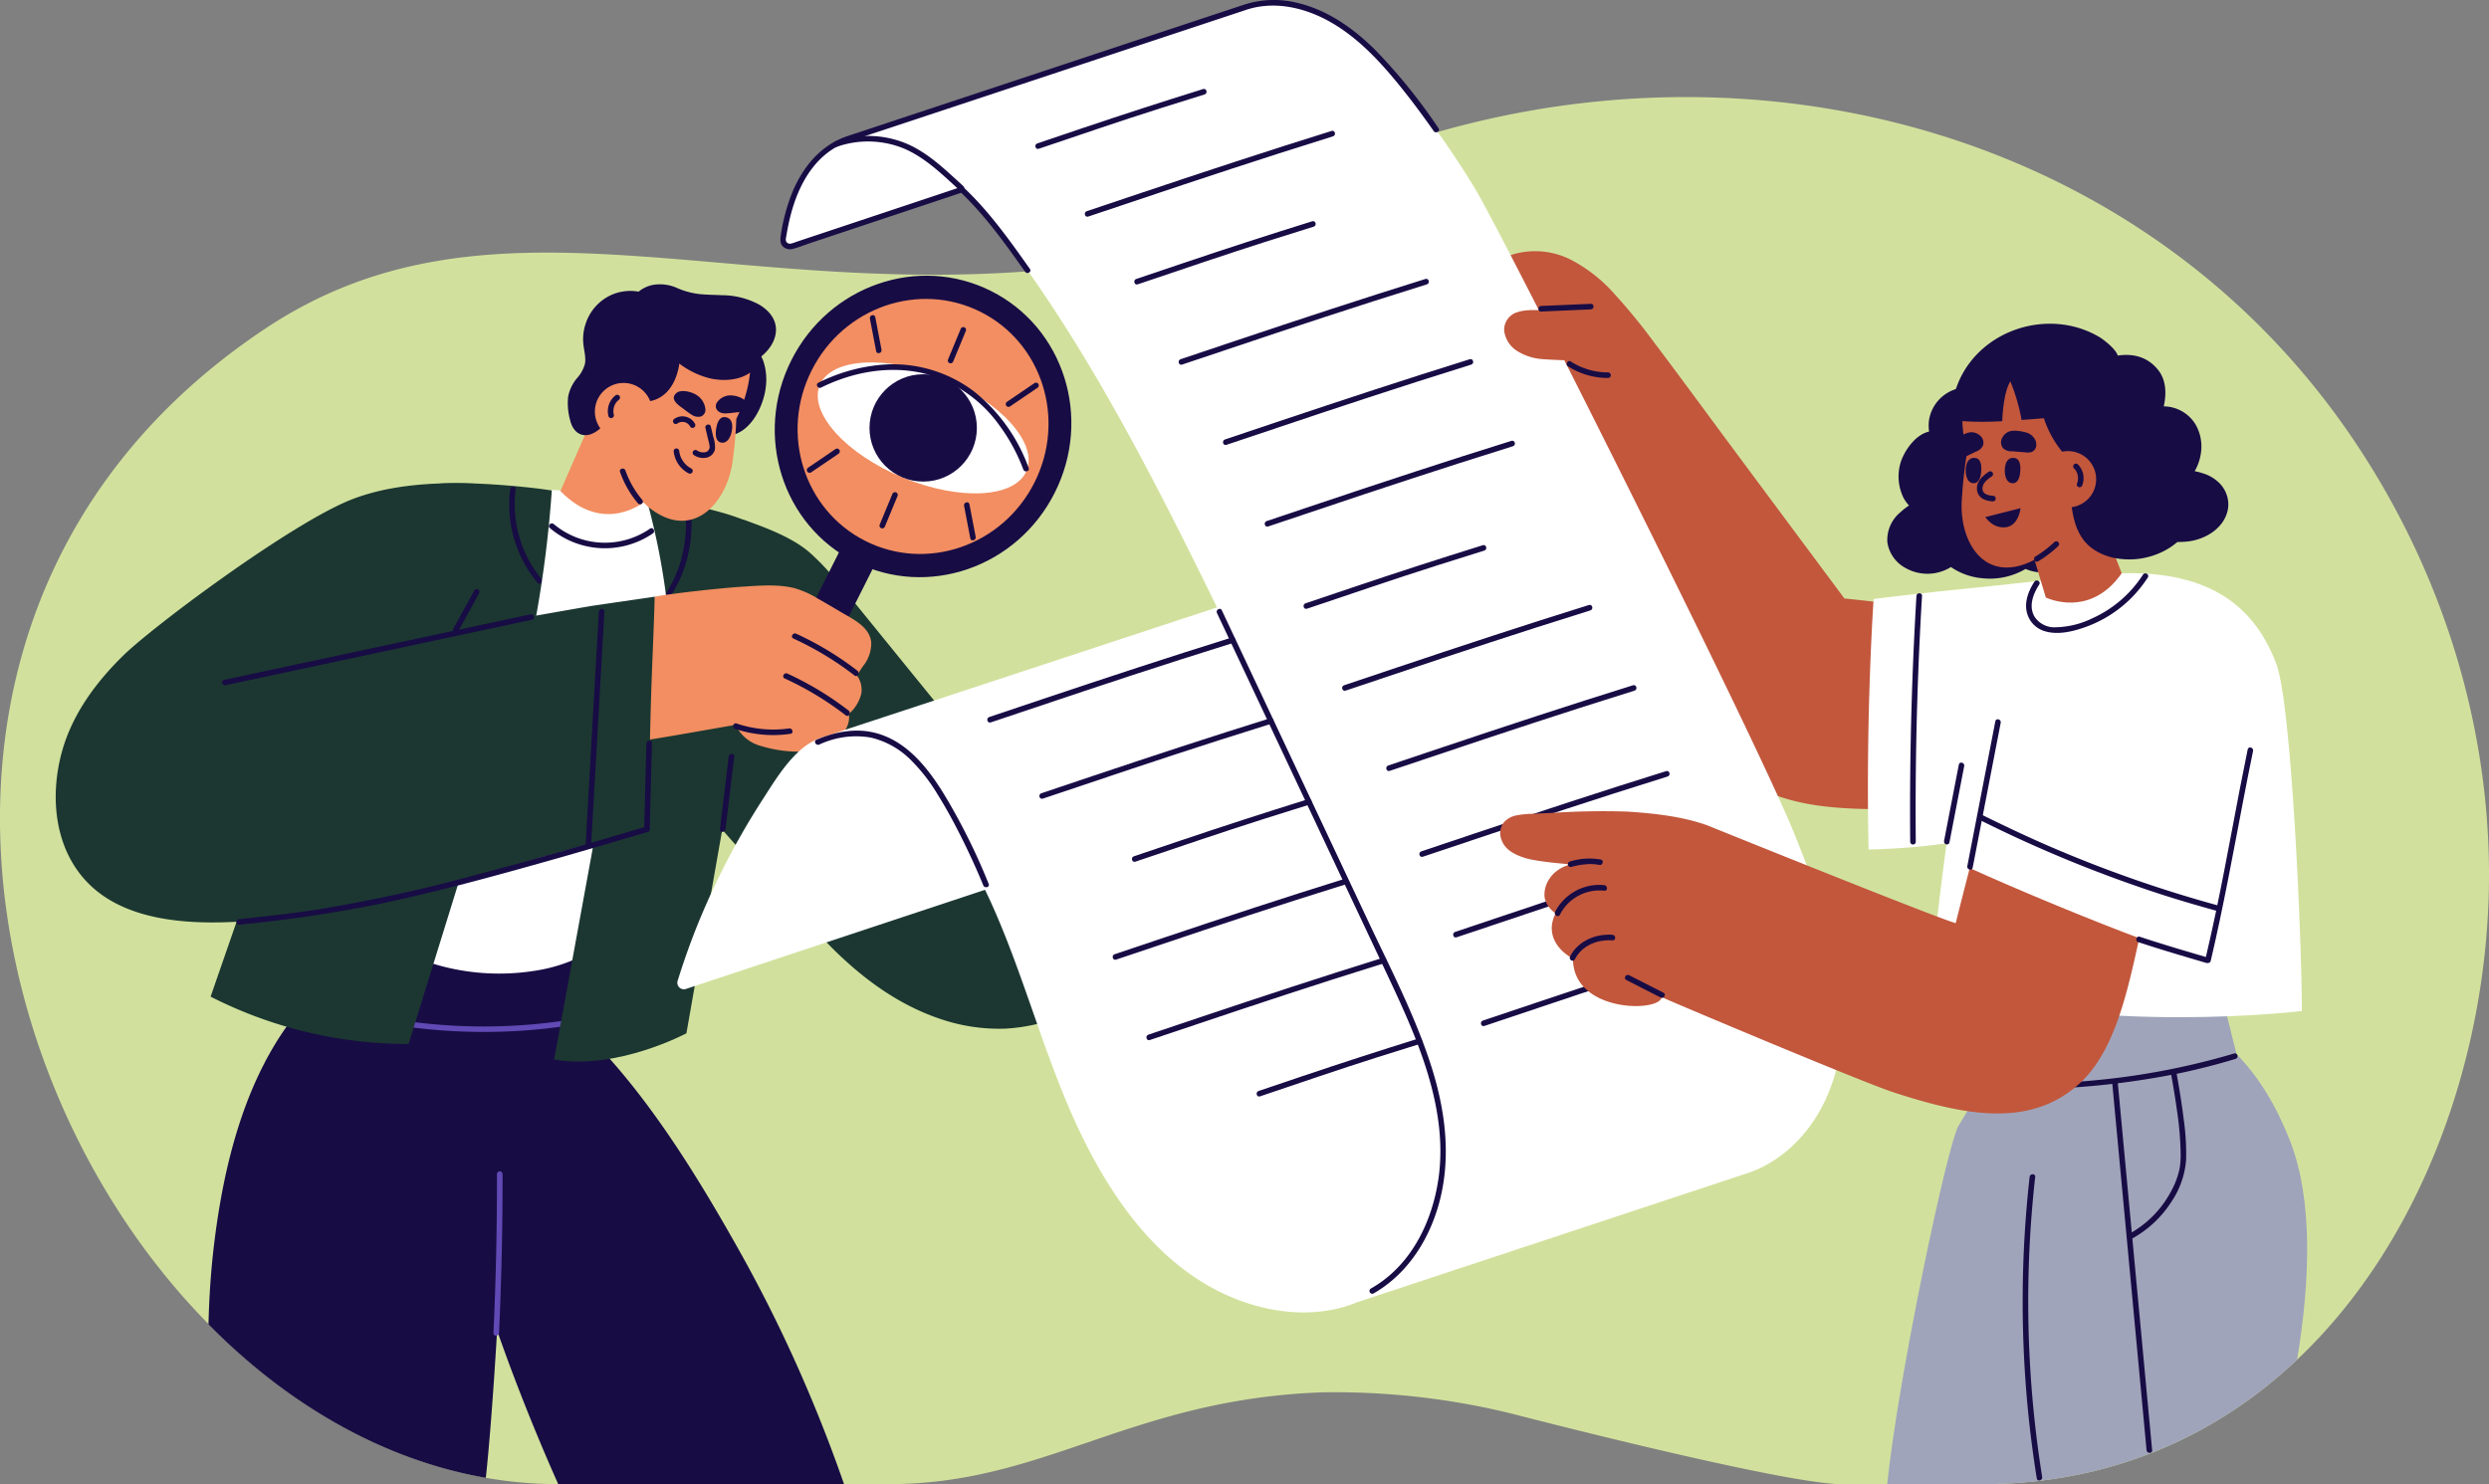 <?xml version="1.0" encoding="UTF-8"?> <svg xmlns="http://www.w3.org/2000/svg" width="540" height="322.111" viewBox="0 0 540 322.111"><rect x="0" y="0" width="540" height="322.111" fill="#808080" stroke="none"/><g id="Groupe_6426" data-name="Groupe 6426" transform="translate(-441.855 -813.544)"><path id="Tracé_6137" data-name="Tracé 6137" d="M954.4,925.673c-45.823-71.058-135.487-93.563-213.043-65.723-9.193,3.3-38.693,17.222-37.882,18.184-8.661,3.083-17.047,5.582-24.26,6.552-75.7,10.176-129.375-19.68-179.87,13.973-115,76.642-38.487,250.726,63.619,250.726,19.9,0,44.484,0,71.76,0,33.879,0,52.351-18.376,93.82-19.914a160.638,160.638,0,0,1,41.2,4.592c9.284,2.4,60.034,15.337,71.776,15.337h30.2c70.859-.007,108.312-66.573,110.07-127.754C982.715,989.44,973.76,955.7,954.4,925.673Z" transform="translate(0 -13.755)" fill="#d1e19d"></path><g id="Groupe_5020" data-name="Groupe 5020" transform="translate(453.944 862.342)"><path id="Tracé_6138" data-name="Tracé 6138" d="M708.233,946.479a12.791,12.791,0,0,0-.5-5.626c-.69-1.982-2.428-3.763-4.68-3.6s-3.594,2.193-4.523,4.028a29.461,29.461,0,0,0-2.231,5.789,12.633,12.633,0,0,0-.394,6.439,4.39,4.39,0,0,0,4.641,3.374C705.021,956.218,707.769,950.493,708.233,946.479Z" transform="translate(-554.186 -911.206)" fill="#180c45"></path><path id="Tracé_6139" data-name="Tracé 6139" d="M821.437,1058.827a2.27,2.27,0,0,0-.39-.306,143.633,143.633,0,0,0-29.828-13.794c-2.992-.991-6-1.859-9.068-2.593a1.15,1.15,0,0,0-1.267.566c-2.07,1.1-4.036,2.454-6,3.714q-3.156,2.021-6.268,4.113-4.89,3.289-9.644,6.772c-2.983-3.844-6.1-7.591-9.16-11.37q-5.421-6.693-10.857-13.374L728,1019.064c-3.333-4.106-6.588-8.357-10.551-11.888-3.591-3.2-9.476-5.487-14.47-7.191-2.9.25-4.988,6.9-5.548,9.175a96.033,96.033,0,0,0-2.349,13.894,97.976,97.976,0,0,0,1.386,28.189q.785,3.968,1.891,7.866c.611,2.156-2.259,5.445-1.814,5.969,6.819,8.044,16.835,18.6,24.126,26.24,6.9,7.229,15.048,13.549,24.586,16.842a39.491,39.491,0,0,0,14.545,2.265,38.237,38.237,0,0,0,14.2-3.575c9.373-4.286,17.319-11.3,24.554-18.509a251.6,251.6,0,0,0,20.993-24.268c.816-1.053,1.611-2.124,2.416-3.186A1.353,1.353,0,0,0,821.437,1058.827Z" transform="translate(-553.796 -935.988)" fill="#1c3731"></path><path id="Tracé_6140" data-name="Tracé 6140" d="M654.508,1270.175q-3.693-10.636-8.113-20.963a308.8,308.8,0,0,0-14.713-29.881c-9.432-16.788-20.546-34.823-34.273-48.006-11.6-11.144-28.126-20.763-44.146-15.881-7.254,2.208-13.527,7.314-18.3,13.534-10.5,13.667-15.046,31.9-17.121,49.077-.7,5.784-1.089,11.6-1.222,17.43,16.97,17.23,37.667,29.385,60.172,33.317,1.349-12.608,2.444-31.98,2.444-31.98,5.227,15.016,10.938,28.162,13.261,33.347q21.072.009,42.144.024c6.625.006,13.249-.012,19.874-.006C654.514,1270.181,654.514,1270.181,654.508,1270.175Z" transform="translate(-483.476 -996.881)" fill="#180c45"></path><path id="Tracé_6141" data-name="Tracé 6141" d="M551.211,1143.5l-6.506,25.031s23.652,8.828,65.422,6.679l1.526-31Z" transform="translate(-494.571 -992.677)" fill="#180c45"></path><g id="Groupe_4992" data-name="Groupe 4992" transform="translate(62.062 169.142)"><path id="Tracé_6142" data-name="Tracé 6142" d="M564.851,1175.99a123.374,123.374,0,0,0,50.5,2.153,121.835,121.835,0,0,0,13.967-3.167.605.605,0,0,0-.322-1.167,121.269,121.269,0,0,1-63.821,1.015.605.605,0,0,0-.321,1.166Z" transform="translate(-564.42 -1173.782)" fill="#614ab5"></path></g><path id="Tracé_6143" data-name="Tracé 6143" d="M656.645,1027.961c-.336.586-.67,1.167-1.021,1.738a191.571,191.571,0,0,1-10.707,15.99c-4,5.268-8.071,10.436-12.358,15.421a90.387,90.387,0,0,1-9.189,5.845c-2.345,1.306-4.75,2.527-7.187,3.657a135.484,135.484,0,0,1-26.217,8.952,137.5,137.5,0,0,1-18,2.988c-.1.015-.188.023-.282.031a89.841,89.841,0,0,1-19.4.244c-5.911-.721-11.787-2.528-16.552-6.2a21.914,21.914,0,0,1-8.532-13.1c-1.159-6.232.851-12.5,3.39-18.127a181.5,181.5,0,0,1,9.048-17.26q4.934-8.409,10.655-16.325c3.565-4.931,5.166-13.123,9.765-17.144,4.454-3.9,1.585-5.885,7.331-7.257,5.683-1.358,21.81.077,27.679,1.026.026,0,.043,0,.068,0,6.869.833,13.544.542,20.256,1.463.066.011.132.017.2.028a110.693,110.693,0,0,1,17.113,3.5c9.216,2.8,18.863,7.884,22.883,17.155C658.045,1016.266,657.956,1022.183,656.645,1027.961Z" transform="translate(-487.524 -930.805)" fill="#1c3731"></path><g id="Groupe_4993" data-name="Groupe 4993" transform="translate(131.41 60.558)"><path id="Tracé_6144" data-name="Tracé 6144" d="M680.042,1015.668c4.507-5.782,6.192-13.585,5.336-20.79-.091-.764-1.3-.773-1.21,0,.815,6.858-.674,14.408-4.982,19.935-.473.607.377,1.469.856.855Z" transform="translate(-679.048 -994.302)" fill="#180c45"></path></g><g id="Groupe_4994" data-name="Groupe 4994" transform="translate(98.377 56.797)"><path id="Tracé_6145" data-name="Tracé 6145" d="M624.664,988.659a26.588,26.588,0,0,0,5.915,20.293c.5.6,1.35-.26.856-.855a25.431,25.431,0,0,1-5.562-19.438c.1-.77-1.11-.762-1.21,0Z" transform="translate(-624.447 -988.084)" fill="#180c45"></path></g><path id="Tracé_6146" data-name="Tracé 6146" d="M644.129,1062.315c-.334,1.249-.662,2.506-1,3.755-.013.038-.019.071-.032.109a69.585,69.585,0,0,1-4.949,14.134,22.616,22.616,0,0,1-8.91,9.3,34.8,34.8,0,0,1-12,4.047,49.125,49.125,0,0,1-24.561-2.482c2.3-4.734,4.434-9.542,6.43-14.385.013-.038.031-.075.044-.112,7.859-19.1,14.671-39.043,18.467-59.3a253.113,253.113,0,0,0,3.539-28.13s4.32.336,6.49.462c4.585.265,9.187.505,13.741,1.142.065.012.132.017.2.029a148.924,148.924,0,0,1,5.5,36.022A177.322,177.322,0,0,1,644.129,1062.315Z" transform="translate(-513.521 -931.747)" fill="#fff"></path><g id="Groupe_4995" data-name="Groupe 4995" transform="translate(107.001 64.784)"><path id="Tracé_6147" data-name="Tracé 6147" d="M638.9,1002.294a18.444,18.444,0,0,0,22.348,1.178c.637-.439.033-1.488-.61-1.044a17.227,17.227,0,0,1-20.882-.989c-.591-.5-1.45.35-.855.855Z" transform="translate(-638.701 -1001.286)" fill="#180c45"></path></g><path id="Tracé_6148" data-name="Tracé 6148" d="M544.177,1043.3l-26.8,77.289a94.128,94.128,0,0,0,42.952,10.268l25.511-82.3Z" transform="translate(-483.775 -953.098)" fill="#1c3731"></path><path id="Tracé_6149" data-name="Tracé 6149" d="M655.981,1054.233l-15.412,84.324c13.647,2.374,28.7-5.694,28.7-5.694l12.689-72.122Z" transform="translate(-532.438 -957.417)" fill="#1c3731"></path><g id="Groupe_4996" data-name="Groupe 4996" transform="translate(144.098 114.803)"><path id="Tracé_6150" data-name="Tracé 6150" d="M701.92,1084.54q-.948,7.894-1.9,15.787c-.093.771,1.118.765,1.21,0q.948-7.893,1.9-15.787c.092-.771-1.118-.765-1.21,0Z" transform="translate(-700.019 -1083.964)" fill="#180c45"></path></g><g id="Groupe_5004" data-name="Groupe 5004" transform="translate(144.822 0)"><ellipse id="Ellipse_138" data-name="Ellipse 138" cx="32.889" cy="31.987" rx="32.889" ry="31.987" transform="translate(0 58.772) rotate(-63.316)" fill="#180c45"></ellipse><rect id="Rectangle_151" data-name="Rectangle 151" width="8.149" height="59.909" transform="translate(37.174 47.059) rotate(26.683)" fill="#180c45"></rect><ellipse id="Ellipse_139" data-name="Ellipse 139" cx="27.823" cy="27.06" rx="27.823" ry="27.06" transform="translate(6.678 56.458) rotate(-63.316)" fill="#f28e61"></ellipse><g id="Groupe_5003" data-name="Groupe 5003" transform="translate(16.49 19.586)"><ellipse id="Ellipse_140" data-name="Ellipse 140" cx="11.644" cy="24.283" rx="11.644" ry="24.283" transform="translate(0 25.956) rotate(-67.522)" fill="#fff"></ellipse><circle id="Ellipse_141" data-name="Ellipse 141" cx="11.647" cy="11.647" r="11.647" transform="translate(15.243 12.833)" fill="#180c45"></circle><g id="Groupe_4997" data-name="Groupe 4997" transform="translate(32.222 2.599)"><path id="Tracé_6151" data-name="Tracé 6151" d="M782.931,938.293q1.377-3.326,2.752-6.652a.609.609,0,0,0-.422-.744.62.62,0,0,0-.744.423l-2.752,6.652a.608.608,0,0,0,.422.744.62.62,0,0,0,.744-.423Z" transform="translate(-781.733 -930.874)" fill="#180c45"></path></g><g id="Groupe_4998" data-name="Groupe 4998" transform="translate(15.314)"><path id="Tracé_6152" data-name="Tracé 6152" d="M756.318,934.085l-1.354-7.071c-.146-.764-1.312-.44-1.166.322l1.354,7.071c.146.763,1.313.44,1.166-.322Z" transform="translate(-753.785 -926.578)" fill="#180c45"></path></g><g id="Groupe_4999" data-name="Groupe 4999" transform="translate(44.803 14.657)"><path id="Tracé_6153" data-name="Tracé 6153" d="M803.436,955.981l5.954-4.046a.62.62,0,0,0,.217-.828.61.61,0,0,0-.828-.217l-5.954,4.047a.62.62,0,0,0-.217.828.61.61,0,0,0,.828.217Z" transform="translate(-802.527 -950.805)" fill="#180c45"></path></g><g id="Groupe_5000" data-name="Groupe 5000" transform="translate(17.399 38.424)"><path id="Tracé_6154" data-name="Tracé 6154" d="M760.016,990.536l-2.752,6.651a.609.609,0,0,0,.422.745.62.62,0,0,0,.744-.423l2.753-6.652a.609.609,0,0,0-.423-.744.62.62,0,0,0-.744.423Z" transform="translate(-757.232 -990.09)" fill="#180c45"></path></g><g id="Groupe_5001" data-name="Groupe 5001" transform="translate(35.745 40.623)"><path id="Tracé_6155" data-name="Tracé 6155" d="M787.568,994.483l1.354,7.07c.146.764,1.313.44,1.166-.322q-.677-3.535-1.353-7.071c-.146-.763-1.313-.44-1.167.322Z" transform="translate(-787.555 -993.725)" fill="#180c45"></path></g><g id="Groupe_5002" data-name="Groupe 5002" transform="translate(1.642 28.969)"><path id="Tracé_6156" data-name="Tracé 6156" d="M737.438,974.546l-5.954,4.047a.62.62,0,0,0-.217.828.611.611,0,0,0,.828.217l5.954-4.047a.62.62,0,0,0,.217-.828.611.611,0,0,0-.828-.217Z" transform="translate(-731.187 -974.461)" fill="#180c45"></path></g></g></g><path id="Tracé_6157" data-name="Tracé 6157" d="M718.4,1043.073c.461-.684.911-1.375,1.363-2.038a7.844,7.844,0,0,0,1.759-5.168c-.374-3.361-3.977-5.007-6.538-6.518-1.673-.988-3.345-1.977-5.033-2.938a20.611,20.611,0,0,0-5.058-2.262c-3.653-.921-7.629-.556-11.351-.325-4.266.265-14.8,1.393-19,2.165-.42.077-.1,9.351-1.329,14.067a54.123,54.123,0,0,0-1.856,14.642,1.588,1.588,0,0,0,.18.713,1.176,1.176,0,0,0,1.215,1.7c4.831-.746,9.644-1.619,14.46-2.458l4.873-.849a8.438,8.438,0,0,0,5.574,4.6,27.575,27.575,0,0,0,8.5,1.213,13.072,13.072,0,0,0,7.32-2.166c1.838-1.278,3.622-3.581,3.162-5.958,0-.008-.006-.015-.007-.023a8.5,8.5,0,0,0,2.732-4.439A5.2,5.2,0,0,0,718.4,1043.073Z" transform="translate(-544.593 -945.298)" fill="#f28e61"></path><path id="Tracé_6158" data-name="Tracé 6158" d="M577.756,1013.574q-14.693,2.54-29.358,5.239a71.73,71.73,0,0,0,4.911-11.994c1.163-3.821,3.984-19.621-.125-19.806-9.563-.43-20.128.235-28.691,4.051-13.679,6.1-41.62,26.986-47.962,33.179-5.96,5.821-11.109,12.782-13.347,20.912-2.732,9.922-1.611,21.58,6.165,29,10.187,9.719,28.391,8.557,41.265,7.05,14-1.638,27.71-5.022,41.271-8.768,6.8-1.88,13.581-3.858,20.378-5.764,1.475-.413,18.218-5.12,18.218-5.12.13-11.05.27-22.1.687-33.139.211-5.585.474-11.237.612-16.9C590.919,1011.656,578.617,1013.426,577.756,1013.574Z" transform="translate(-461.837 -930.819)" fill="#1c3731"></path><g id="Groupe_5005" data-name="Groupe 5005" transform="translate(159.726 88.667)"><path id="Tracé_6159" data-name="Tracé 6159" d="M726.164,1041.868a68.243,68.243,0,0,1,13.274,8.025c.616.475,1.219-.575.611-1.045a68.273,68.273,0,0,0-13.274-8.025c-.7-.322-1.319.72-.611,1.045Z" transform="translate(-725.851 -1040.762)" fill="#180c45"></path></g><g id="Groupe_5006" data-name="Groupe 5006" transform="translate(157.824 97.323)"><path id="Tracé_6160" data-name="Tracé 6160" d="M723.019,1056.176a68.253,68.253,0,0,1,13.274,8.025c.616.476,1.219-.575.611-1.045a68.274,68.274,0,0,0-13.274-8.025c-.7-.322-1.318.721-.611,1.045Z" transform="translate(-722.706 -1055.07)" fill="#180c45"></path></g><g id="Groupe_5007" data-name="Groupe 5007" transform="translate(146.977 108.177)"><path id="Tracé_6161" data-name="Tracé 6161" d="M705.2,1074.213a25.921,25.921,0,0,0,12.021,1.074c.768-.11.441-1.277-.322-1.166a24.6,24.6,0,0,1-11.378-1.075c-.739-.25-1.056.918-.321,1.167Z" transform="translate(-704.778 -1073.011)" fill="#180c45"></path></g><path id="Tracé_6162" data-name="Tracé 6162" d="M668,959.88l-6.873,16.375s-8.848,7.475-18.3-2.257l10.516-24.039Z" transform="translate(-533.331 -916.228)" fill="#f28e61"></path><path id="Tracé_6163" data-name="Tracé 6163" d="M655.148,938.112a9.4,9.4,0,0,1-.169-4.908c2.578-10.286,16.037-15.109,25.177-11a15.652,15.652,0,0,1,7.581,7.269c1.784,3.638,1.3,10.559-2.05,17.318a86.966,86.966,0,0,1-.86,9.644c-1.491,9.182-8.952,16.784-17.993,9.658-3.356-2.645-4.687-7.172-5.562-11.172-.622-2.851-.7-5.813-1.587-8.609-.745-2.362-2.652-3.982-3.736-6.161A12.37,12.37,0,0,1,655.148,938.112Z" transform="translate(-538.031 -904.687)" fill="#f28e61"></path><path id="Tracé_6164" data-name="Tracé 6164" d="M690.613,925.76c.143-2.034-.843-4.121-3.52-5.778a17.12,17.12,0,0,0-8.21-2.1c-1.632-.086-3.274-.079-4.9-.255a16.741,16.741,0,0,1-4.652-1.239,9.117,9.117,0,0,0-5.336-.758,7.17,7.17,0,0,0-3.187,1.479,10.147,10.147,0,0,0-6.242.872,10.367,10.367,0,0,0-5.246,6.121,10.519,10.519,0,0,0-.513,4.077c.107,1.494.621,3.063.378,4.562a7.753,7.753,0,0,1-1.79,3.216,8.763,8.763,0,0,0-1.864,3.952,13.627,13.627,0,0,0,.475,5.249c.653,2.618,2.744,3.951,5.29,2.5,2.412-1.377,3.945-4.335,5.049-6.775.136-.3.288-.626.434-.965a12.959,12.959,0,0,0,5.983,1.037c4.127-.493,6.195-4.081,6.84-7.861a29.9,29.9,0,0,0,.418-4.3c.937.631,1.893,1.234,2.879,1.792a20.312,20.312,0,0,0,7.1,2.838C685.036,934.073,690.313,930.033,690.613,925.76Z" transform="translate(-534.36 -902.613)" fill="#180c45"></path><path id="Tracé_6165" data-name="Tracé 6165" d="M666.1,953.067a6.212,6.212,0,1,1-8.763-.635A6.212,6.212,0,0,1,666.1,953.067Z" transform="translate(-538.212 -916.607)" fill="#f28e61"></path><g id="Groupe_5008" data-name="Groupe 5008" transform="translate(119.783 36.866)"><path id="Tracé_6166" data-name="Tracé 6166" d="M661.129,959.444c-.021-.082-.04-.163-.056-.247-.009-.046-.016-.092-.024-.139.009.062.005.047,0-.006a4.124,4.124,0,0,1-.015-.5c0-.084.013-.168.018-.251s-.016.089,0-.005c.009-.046.015-.093.024-.138a3.863,3.863,0,0,1,.127-.487c.024-.071.05-.141.077-.211-.04.1.007-.015.016-.035s.032-.068.048-.1a3.781,3.781,0,0,1,.254-.434c.026-.038.053-.076.08-.114-.036.05-.019.024.008-.01.054-.065.108-.128.166-.189s.117-.12.18-.177l.084-.075s.146-.116.054-.046a.622.622,0,0,0,.217-.828.611.611,0,0,0-.828-.217,4.348,4.348,0,0,0-1.6,4.535.6.6,0,1,0,1.166-.322Z" transform="translate(-659.828 -955.14)" fill="#180c45"></path></g><path id="Tracé_6167" data-name="Tracé 6167" d="M700.551,963.163c2.137.242,1.614,3.04,1.129,4.138-.314.713-.91,1.53-1.876,1.408-1.408-.178-1.346-1.953-1.211-2.891.15-1.046.557-2.813,1.958-2.655Z" transform="translate(-555.332 -921.439)" fill="#180c45"></path><g id="Groupe_5009" data-name="Groupe 5009" transform="translate(138.202 43.337)"><path id="Tracé_6168" data-name="Tracé 6168" d="M690.565,972.49a3.6,3.6,0,0,0,2.831.5,2.41,2.41,0,0,0,1.7-1.763,6.966,6.966,0,0,0-.39-2.8l-.506-2.164c-.177-.758-1.344-.437-1.167.321q.211.9.423,1.81c.157.673.372,1.356.461,2.042a1.178,1.178,0,0,1-.757,1.354,2.344,2.344,0,0,1-1.989-.351.605.605,0,0,0-.61,1.045Z" transform="translate(-690.274 -965.836)" fill="#180c45"></path></g><g id="Groupe_5010" data-name="Groupe 5010" transform="translate(134.065 48.517)"><path id="Tracé_6169" data-name="Tracé 6169" d="M683.438,975a6.133,6.133,0,0,0,3.225,4.8.619.619,0,0,0,.828-.217.611.611,0,0,0-.217-.828,5.254,5.254,0,0,1-.547-.322,3.189,3.189,0,0,1-.429-.333,5.367,5.367,0,0,1-.45-.447c-.071-.079-.139-.16-.206-.243.053.066-.061-.082-.059-.08-.031-.042-.061-.086-.091-.129a5.639,5.639,0,0,1-.329-.543,4,4,0,0,1-.226-.492,5.434,5.434,0,0,1-.188-.606c-.025-.1-.047-.206-.067-.31-.009-.052-.018-.1-.026-.156.015.1-.009-.081-.01-.091a.623.623,0,0,0-.6-.6.609.609,0,0,0-.605.6Z" transform="translate(-683.436 -974.399)" fill="#180c45"></path></g><g id="Groupe_5011" data-name="Groupe 5011" transform="translate(133.925 41.548)"><path id="Tracé_6170" data-name="Tracé 6170" d="M684.115,964.465c.073-.05.146-.1.223-.14q.052-.029.1-.054c.01,0,.112-.052.061-.03s.095-.034.092-.033c.037-.013.074-.025.112-.036.074-.022.151-.041.228-.056.014,0,.165-.025.092-.016s.055,0,.065,0q.117-.008.234-.005c.049,0,.1,0,.146.008s.078.009.013,0a2.35,2.35,0,0,1,.251.053c.069.019.139.04.206.065.011,0,.113.047.052.02s.062.031.075.038q.1.049.188.106c.031.019.061.039.091.059,0,0,.125.092.07.048s.035.031.043.038q.041.035.08.073c.059.056.115.114.169.175.024.027.047.055.07.083-.038-.047-.025-.033,0,.008.05.075.1.151.142.229a.605.605,0,0,0,1.045-.61,3.1,3.1,0,0,0-4.465-1.06.6.6,0,1,0,.61,1.045Z" transform="translate(-683.203 -962.88)" fill="#180c45"></path></g><path id="Tracé_6171" data-name="Tracé 6171" d="M700.853,931.758l-.081-.143a8.377,8.377,0,0,1-.534-1.94,1.76,1.76,0,0,0-1.275-1.411,1.379,1.379,0,0,0-1.4,1.276c-3.015-1.452-6.023-2.675-9.441-2.6a11.164,11.164,0,0,0-6.164,1.792,6.542,6.542,0,0,0-2.334,2.941,1.17,1.17,0,0,0-.134.063,1.222,1.222,0,0,0-.409,1.665c.073.1.151.191.225.287.009.147.024.3.048.444a1.236,1.236,0,0,0,1.234,1.158c.032,0,.065-.01.1-.013a18.306,18.306,0,0,0,8.57,5.1c3.966,1.01,9.506.337,11.169-4.025a7.627,7.627,0,0,0,.465-2.873C701.424,932.848,701.182,932.349,700.853,931.758Z" transform="translate(-547.578 -907.132)" fill="#180c45"></path><g id="Groupe_5012" data-name="Groupe 5012" transform="translate(36.104 84.506)"><path id="Tracé_6172" data-name="Tracé 6172" d="M522.27,1049.283l52.008-11.123,14.467-3.094c.761-.163.439-1.329-.322-1.167l-52.008,11.122-14.467,3.094c-.761.163-.439,1.33.322,1.167Z" transform="translate(-521.514 -1033.884)" fill="#180c45"></path></g><g id="Groupe_5013" data-name="Groupe 5013" transform="translate(86.174 79.023)"><path id="Tracé_6173" data-name="Tracé 6173" d="M608.926,1025.122l-4.57,8.336c-.375.684.67,1.294,1.045.611l4.57-8.336c.374-.683-.67-1.295-1.045-.61Z" transform="translate(-604.276 -1024.822)" fill="#180c45"></path></g><g id="Groupe_5014" data-name="Groupe 5014" transform="translate(39.221 130.555)"><path id="Tracé_6174" data-name="Tracé 6174" d="M527.244,1131.324a299.933,299.933,0,0,0,30.559-4.53c12.4-2.61,24.658-5.966,36.845-9.413,7.092-2.005,14.161-4.09,21.227-6.185a.605.605,0,0,0-.322-1.166c-12.088,3.585-24.192,7.121-36.388,10.326a334.156,334.156,0,0,1-35.625,7.784c-5.414.806-10.854,1.4-16.3,1.974-.766.08-.775,1.291,0,1.21Z" transform="translate(-526.665 -1110.001)" fill="#180c45"></path></g><g id="Groupe_5015" data-name="Groupe 5015" transform="translate(127.664 111.973)"><path id="Tracé_6175" data-name="Tracé 6175" d="M673.343,1079.87c-.176,6.2-.312,12.407-.488,18.61a.605.605,0,0,0,1.21,0c.176-6.2.312-12.407.488-18.61a.605.605,0,0,0-1.21,0Z" transform="translate(-672.856 -1079.286)" fill="#180c45"></path></g><g id="Groupe_5016" data-name="Groupe 5016" transform="translate(114.951 83.34)"><path id="Tracé_6176" data-name="Tracé 6176" d="M654.723,1032.54q-1.128,19.9-2.257,39.807l-.624,11c-.044.778,1.166.775,1.21,0q1.129-19.9,2.256-39.807l.624-11c.044-.778-1.166-.775-1.21,0Z" transform="translate(-651.841 -1031.957)" fill="#180c45"></path></g><g id="Groupe_5017" data-name="Groupe 5017" transform="translate(122.39 52.891)"><path id="Tracé_6177" data-name="Tracé 6177" d="M664.176,982.365a21.908,21.908,0,0,0,3.92,6.847.609.609,0,0,0,.855,0,.618.618,0,0,0,0-.855,20.286,20.286,0,0,1-3.608-6.313c-.258-.729-1.427-.415-1.167.322Z" transform="translate(-664.138 -981.629)" fill="#180c45"></path></g><path id="Tracé_6178" data-name="Tracé 6178" d="M690.343,957.754a4.125,4.125,0,0,0-2.369-3.321c-.932-.48-2.94-.987-3.883-.207-1.6,1.321.41,2.66,1.294,3.311.628.462,1.243.966,1.905,1.374a2.531,2.531,0,0,0,1.985.455A1.511,1.511,0,0,0,690.343,957.754Z" transform="translate(-549.393 -917.754)" fill="#180c45"></path><path id="Tracé_6179" data-name="Tracé 6179" d="M705.282,957.057c-.421-1.064-2.242-1.6-3.19-1.656a3.54,3.54,0,0,0-3.3,1.535,1.431,1.431,0,0,0,.168,1.784,2.338,2.338,0,0,0,1.779.569c.7-.015,1.409-.128,2.107-.2.387-.041.774-.078,1.161-.122a1.919,1.919,0,0,0,.805-.225A1.413,1.413,0,0,0,705.282,957.057Z" transform="translate(-555.342 -918.374)" fill="#180c45"></path><g id="Groupe_5018" data-name="Groupe 5018" transform="translate(165.15 30.273)"><path id="Tracé_6180" data-name="Tracé 6180" d="M735.735,949.275c6.783-3.349,14.64-4.824,22.091-3.107a28.966,28.966,0,0,1,16.548,11.28,39.391,39.391,0,0,1,5.216,9.611c.272.722,1.442.409,1.167-.321A37.484,37.484,0,0,0,768.865,950.1a29.093,29.093,0,0,0-20.7-5.7,37.956,37.956,0,0,0-13.045,3.834c-.7.345-.086,1.389.61,1.045Z" transform="translate(-734.817 -944.243)" fill="#180c45"></path></g><g id="Groupe_5019" data-name="Groupe 5019" transform="translate(94.971 205.418)"><path id="Tracé_6181" data-name="Tracé 6181" d="M620.027,1268.8q.79-17.224.761-34.471a.605.605,0,0,0-1.21,0q.029,17.242-.76,34.471c-.036.779,1.175.777,1.21,0Z" transform="translate(-618.817 -1233.742)" fill="#614ab5"></path></g></g><g id="Groupe_5065" data-name="Groupe 5065" transform="translate(588.799 813.544)"><path id="Tracé_6182" data-name="Tracé 6182" d="M1170.918,950.426c-3.164-5.227-4.561-11.153-8.928-13.986a11.82,11.82,0,0,0-12.188-.573,4.722,4.722,0,0,0-.726-.065c-5.995-.469-9.282,1.965-12.84,6.793a17.335,17.335,0,0,0-1.714,2.893,8.447,8.447,0,0,0-6.824,6.907,9.048,9.048,0,0,0,0,2.558c-3.381.767-5.839,5.023-6.328,7.3a10.473,10.473,0,0,0,.782,7.072,7.577,7.577,0,0,0,1.2,1.679,13.173,13.173,0,0,0-1.857,1.445,7.8,7.8,0,0,0-2.853,6.489,7.6,7.6,0,0,0,3.958,5.632,9.647,9.647,0,0,0,9.841-.214,14.2,14.2,0,0,0,6.671,2.416,15.293,15.293,0,0,0,9.519-2,9.729,9.729,0,0,0,8.986-.739,7.486,7.486,0,0,0,3.555-4.8c6.542-.627,15.534-1.509,20.24-6.53C1188.757,964.859,1175.034,957.224,1170.918,950.426Z" transform="translate(-856.121 -861.297)" fill="#180c45"></path><g id="Groupe_5025" data-name="Groupe 5025" transform="translate(262.486 212.128)"><path id="Tracé_6183" data-name="Tracé 6183" d="M1207.541,1250.835c-17.46,16.5-40.341,27.013-68.5,27.019h-20.437c2.479-23.652,13.032-73.537,15.452-77.742,9.008-15.621,23.625-30.479,42.283-25.627,6.5,1.688,20.733,5.711,29.772,29.118C1211.014,1216.3,1210.354,1234.064,1207.541,1250.835Z" transform="translate(-1118.607 -1167.877)" fill="#a0a4ba"></path><g id="Groupe_5021" data-name="Groupe 5021" transform="translate(47.719 10.479)"><path id="Tracé_6184" data-name="Tracé 6184" d="M1197.486,1182.074q1.666,17.827,3.332,35.656,1.682,17.991,3.363,35.981.929,9.947,1.859,19.894c.071.769,1.282.776,1.21,0q-1.666-17.827-3.332-35.656-1.681-17.99-3.363-35.982-.929-9.946-1.859-19.893c-.072-.769-1.283-.776-1.21,0Z" transform="translate(-1197.483 -1181.494)" fill="#180c45"></path></g><g id="Groupe_5022" data-name="Groupe 5022" transform="translate(51.998 8.85)"><path id="Tracé_6185" data-name="Tracé 6185" d="M1205.467,1226.742a23.658,23.658,0,0,0,8.753-8.1,18.75,18.75,0,0,0,3.183-9,52.327,52.327,0,0,0-.54-9.123c-.449-3.633-1.05-7.248-1.714-10.848-.642-3.485-1.352-6.958-2.082-10.426-.16-.762-1.327-.439-1.167.322,1.333,6.338,2.615,12.7,3.51,19.113a70.282,70.282,0,0,1,.817,9.432,17.533,17.533,0,0,1-.231,3.338,17.861,17.861,0,0,1-1.782,4.791,22.512,22.512,0,0,1-9.359,9.464c-.687.366-.077,1.411.611,1.045Z" transform="translate(-1204.555 -1178.802)" fill="#180c45"></path></g><path id="Tracé_6186" data-name="Tracé 6186" d="M1204.492,1180.811l-4.169-16.637s-43.387,7.231-51.324,7.38-3.743,14.212-3.743,14.212S1165.012,1193.192,1204.492,1180.811Z" transform="translate(-1128.696 -1164.174)" fill="#a0a4ba"></path><g id="Groupe_5023" data-name="Groupe 5023" transform="translate(17.991 16.468)"><path id="Tracé_6187" data-name="Tracé 6187" d="M1148.928,1198.878a173.725,173.725,0,0,0,45.008-3.2q6.073-1.285,12.017-3.089c.743-.226.426-1.394-.322-1.166a157.923,157.923,0,0,1-43.709,6.5c-4.333.061-8.667-.034-12.994-.26-.778-.04-.776,1.17,0,1.21Z" transform="translate(-1148.345 -1191.394)" fill="#180c45"></path></g><g id="Groupe_5024" data-name="Groupe 5024" transform="translate(29.398 42.712)"><path id="Tracé_6188" data-name="Tracé 6188" d="M1168.707,1235.35a243.445,243.445,0,0,0-.317,51.076q.722,7.2,1.872,14.355c.123.766,1.289.441,1.167-.322a241.215,241.215,0,0,1-2.686-50.842q.378-7.148,1.174-14.267c.085-.772-1.125-.766-1.21,0Z" transform="translate(-1167.2 -1234.773)" fill="#180c45"></path></g></g><path id="Tracé_6189" data-name="Tracé 6189" d="M1119.922,1001.62c-2.387-5.779-7.914-9.435-13.45-11.832-7.211-3.122-15.05-4.962-22.752-6.392-8.1-1.505-16.3-2.472-24.488-3.421q-4.417-.511-8.838-.973l-7.979-10.732q-8.454-11.371-16.9-22.748c-5.586-7.525-11.113-15.1-16.768-22.574a125.347,125.347,0,0,0-8.408-10.214,32.706,32.706,0,0,0-9.2-7.2A17.16,17.16,0,0,0,979.8,904a12.825,12.825,0,0,0-8.363,5.749c-1.838,1.54-2.187,4.159-1.952,6.552a38.237,38.237,0,0,0,.887,4.585q.606,2.7,1.281,5.391c1.714,6.87,28.459,64.637,49.5,86.039,10.98,11.166,22.931,12.456,38.518,12.42,2.827-.006,11.548-.482,14.385-.586q1.057.1,2.112.194,7.128.669,14.26,1.307c7.965.718,16.919,1.277,23.592-3.978.254-.2.5-.408.741-.619a1.318,1.318,0,0,0,2.5.451C1120.031,1015.435,1122.628,1008.171,1119.922,1001.62Z" transform="translate(-797.191 -849.125)" fill="#c2573c"></path><path id="Tracé_6190" data-name="Tracé 6190" d="M1165.369,1067.4q2.125-2.058,4.063-4.31a54.123,54.123,0,0,0,8.518-13.414,17.482,17.482,0,0,0,1.743-7.741,13.267,13.267,0,0,0-2.892-7.49c-3.269-4.245-8.437-6.824-13.449-8.392-5.11-1.6-19.306-2.167-24.643-2.3,0,0-13.981,1.339-25.763,2.818-.017.123-1.741,24.829-1.1,54.374C1136.888,1080.271,1148.32,1075.2,1165.369,1067.4Z" transform="translate(-853.393 -896.577)" fill="#fff"></path><path id="Tracé_6191" data-name="Tracé 6191" d="M1209.211,1038.892c-5.312-14.189-16.441-20.132-33.564-19.726-4.442.105-28.053,2.766-28.053,2.766-4.325,7.776-13.728,82.8-13.392,86.889,36.944,10.731,80.532,5.338,80.532,5.338C1214.733,1099.1,1212.518,1047.727,1209.211,1038.892Z" transform="translate(-862.278 -894.759)" fill="#fff"></path><g id="Groupe_5048" data-name="Groupe 5048"><path id="Tracé_6192" data-name="Tracé 6192" d="M927.206,995.16c-7.959-20.005-64.3-132.344-69.795-140.967a222.2,222.2,0,0,0-17.393-24.353c-5.887-6.954-13.322-13.537-22.625-15.042a19.447,19.447,0,0,0-9.87.842h0l-85.6,28.366,0,0a16.612,16.612,0,0,0-3.692,1.718,20.549,20.549,0,0,0-7.342,8.752,39.576,39.576,0,0,0-3.19,11.283,1.482,1.482,0,0,0,1.854,1.629L746.5,855.078a81.428,81.428,0,0,1,8.955,10.3q4.5,5.94,8.66,12.131c5.591,8.279,10.767,16.834,15.664,25.54,7.828,13.917,15.036,28.348,22.054,42.69-.454.18-85.377,28.115-85.377,28.115l0,0a13.453,13.453,0,0,0-4.806,2.672c-3.439,2.966-5.9,7.04-8.339,10.821a163.469,163.469,0,0,0-13.687,26.074c-1.814,4.384-3.409,8.854-4.818,13.384a1.421,1.421,0,0,0,1.71,1.776h0l64.986-21.544c.362.753.724,1.505,1.072,2.264,7.355,16.076,11.6,33.368,19.1,49.384,7.111,15.195,17.633,30.357,33.714,36.933,8.067,3.3,17.384,4.372,25.709,1.365.344-.124.679-.264,1.015-.4l84.205-27.853c.348-.111.7-.219,1.044-.343,7.892-2.85,13.766-9.318,16.989-16.942C942.218,1032.836,934.181,1012.693,927.206,995.16Z" transform="translate(-684.74 -813.929)" fill="#fff"></path><g id="Groupe_5026" data-name="Groupe 5026" transform="translate(22.377)"><path id="Tracé_6193" data-name="Tracé 6193" d="M864.5,841.378a121.3,121.3,0,0,0-13.9-17.171c-4.6-4.515-10.085-8.406-16.425-9.967a21.047,21.047,0,0,0-12.207.431l.589,1.011h0c.342-.428.043-1.221-.589-1.011l-5.515,1.828-14.008,4.642-18.694,6.2-19.574,6.486-16.6,5.5-9.944,3.3c-.711.235-1.466.477-2.039.693-5.417,2.044-9.092,6.682-11.263,11.9a40.967,40.967,0,0,0-2.536,9.45c-.167,1.073-.148,2.113.921,2.7a2.29,2.29,0,0,0,1.629.21c1.257-.315,2.5-.832,3.725-1.242l17.782-5.926,14.6-4.867.806-.268-.589-.156c5.435,5.135,9.84,11.317,14.135,17.4.445.631,1.495.028,1.045-.611-4.352-6.167-8.818-12.446-14.325-17.648a.6.6,0,0,0-.588-.156L750.469,857.6l-18.62,6.205-6.378,2.125c-.447.149-.9.344-1.359.453a1.032,1.032,0,0,1-.845-.1c-.589-.382-.323-1.136-.229-1.71q.2-1.245.465-2.479c1.216-5.686,3.6-11.564,8.285-15.273a15.531,15.531,0,0,1,4.011-2.293c.317-.123.649-.218.963-.348.475-.2-.1-.033-.065.025,0,0,.037-.013.04-.013a2.064,2.064,0,0,0,.6-.2l8.492-2.814,15.541-5.15,18.986-6.292,18.892-6.26,15.044-4.985,7.664-2.54.341-.112q-.3-.506-.589-1.011h0c-.335.419-.043,1.24.589,1.011,6.563-2.375,13.709-.576,19.508,2.928,5.528,3.34,9.986,8.12,14.034,13.087,2.672,3.278,5.191,6.675,7.619,10.137.444.633,1.494.029,1.045-.611Z" transform="translate(-721.728 -813.544)" fill="#180c45"></path></g><g id="Groupe_5027" data-name="Groupe 5027" transform="translate(29.87 158.558)"><path id="Tracé_6194" data-name="Tracé 6194" d="M735.041,1078.654a18.787,18.787,0,0,1,11.158-1.523,18.077,18.077,0,0,1,8.612,4.776,37.829,37.829,0,0,1,5.9,7.557c1.948,3.11,3.687,6.352,5.32,9.637,1.648,3.317,3.192,6.689,4.6,10.114.292.71,1.463.4,1.167-.322a134.736,134.736,0,0,0-9.81-19.666c-3.509-5.673-8.09-11.426-14.873-13.127-4.3-1.078-8.678-.2-12.682,1.51-.714.3-.1,1.348.611,1.044Z" transform="translate(-734.113 -1075.626)" fill="#180c45"></path></g><g id="Groupe_5028" data-name="Groupe 5028" transform="translate(117.026 132.129)"><path id="Tracé_6195" data-name="Tracé 6195" d="M912.21,1180.51c7.567-4.319,12.348-12.107,14.425-20.415,2.432-9.73,1.043-19.778-2.007-29.208-3.474-10.741-8.745-20.874-13.542-31.064l-15.023-31.917q-7.48-15.892-14.961-31.786l-1.82-3.866c-.331-.7-1.374-.091-1.045.61l14.661,31.149q7.372,15.661,14.744,31.322,3.606,7.661,7.212,15.322c2.375,5.046,4.742,10.1,6.746,15.312,3.632,9.442,6.177,19.68,4.657,29.835-1.251,8.359-5.055,16.756-11.971,21.911a26.378,26.378,0,0,1-2.687,1.751.605.605,0,0,0,.61,1.044Z" transform="translate(-878.174 -1031.942)" fill="#180c45"></path></g><g id="Groupe_5029" data-name="Groupe 5029" transform="translate(33.9 29.503)"><path id="Tracé_6196" data-name="Tracé 6196" d="M741.513,864.657a20.476,20.476,0,0,1,14.88.536c4.535,2.057,8.045,5.559,11.679,8.86.575.523,1.433-.33.855-.855-3.817-3.467-7.525-7.17-12.342-9.233a21.723,21.723,0,0,0-15.394-.474c-.733.249-.418,1.418.322,1.167Z" transform="translate(-740.775 -862.31)" fill="#180c45"></path></g><g id="Groupe_5030" data-name="Groupe 5030" transform="translate(77.681 19.291)"><path id="Tracé_6197" data-name="Tracé 6197" d="M813.88,858.425c8.8-2.963,17.578-5.995,26.43-8.8q4.773-1.514,9.555-2.995c.741-.23.425-1.4-.322-1.167q-13.244,4.119-26.378,8.552-4.8,1.627-9.606,3.246c-.734.247-.419,1.416.321,1.166Z" transform="translate(-813.141 -845.43)" fill="#180c45"></path></g><g id="Groupe_5031" data-name="Groupe 5031" transform="translate(88.413 28.385)"><path id="Tracé_6198" data-name="Tracé 6198" d="M831.618,879.075c13.788-4.643,27.58-9.278,41.434-13.723q5.834-1.871,11.685-3.693c.741-.23.425-1.4-.321-1.166-13.852,4.31-27.628,8.861-41.383,13.471q-5.87,1.968-11.736,3.945c-.735.247-.419,1.415.321,1.166Z" transform="translate(-830.879 -860.462)" fill="#180c45"></path></g><g id="Groupe_5032" data-name="Groupe 5032" transform="translate(99.144 47.99)"><path id="Tracé_6199" data-name="Tracé 6199" d="M849.356,906.587c9.443-3.18,18.867-6.418,28.364-9.437q4.909-1.56,9.829-3.085c.741-.23.425-1.4-.321-1.167q-14.215,4.422-28.313,9.186-4.94,1.67-9.88,3.336c-.734.247-.42,1.416.322,1.167Z" transform="translate(-848.616 -892.868)" fill="#180c45"></path></g><g id="Groupe_5033" data-name="Groupe 5033" transform="translate(108.768 60.512)"><path id="Tracé_6200" data-name="Tracé 6200" d="M865.264,932.178c13.788-4.642,27.58-9.277,41.434-13.722q5.834-1.872,11.685-3.693c.741-.23.425-1.4-.322-1.167-13.852,4.31-27.627,8.861-41.383,13.471q-5.869,1.966-11.736,3.945c-.734.247-.42,1.416.322,1.166Z" transform="translate(-864.524 -913.566)" fill="#180c45"></path></g><g id="Groupe_5034" data-name="Groupe 5034" transform="translate(118.392 77.928)"><path id="Tracé_6201" data-name="Tracé 6201" d="M881.171,960.966c13.788-4.643,27.58-9.278,41.433-13.723q5.835-1.871,11.686-3.693c.741-.231.425-1.4-.322-1.166-13.853,4.31-27.628,8.861-41.383,13.47q-5.87,1.968-11.736,3.945c-.734.247-.419,1.416.322,1.166Z" transform="translate(-880.432 -942.353)" fill="#180c45"></path></g><g id="Groupe_5035" data-name="Groupe 5035" transform="translate(127.443 95.641)"><path id="Tracé_6202" data-name="Tracé 6202" d="M896.132,990.243c13.789-4.643,27.58-9.278,41.434-13.722q5.835-1.872,11.685-3.694c.741-.231.425-1.4-.322-1.167-13.852,4.31-27.628,8.861-41.383,13.471q-5.87,1.966-11.736,3.944c-.735.247-.419,1.416.321,1.167Z" transform="translate(-895.393 -971.63)" fill="#180c45"></path></g><g id="Groupe_5036" data-name="Groupe 5036" transform="translate(135.87 118.292)"><path id="Tracé_6203" data-name="Tracé 6203" d="M910.061,1022.884c9.527-3.208,19.034-6.473,28.615-9.52q4.927-1.566,9.864-3.1c.741-.231.425-1.4-.321-1.167q-14.341,4.461-28.564,9.268-4.956,1.676-9.916,3.348c-.734.248-.419,1.416.322,1.167Z" transform="translate(-909.322 -1009.071)" fill="#180c45"></path></g><g id="Groupe_5037" data-name="Groupe 5037" transform="translate(144.24 131.267)"><path id="Tracé_6204" data-name="Tracé 6204" d="M923.9,1049.13c13.788-4.643,27.58-9.278,41.433-13.722q5.835-1.871,11.685-3.693c.741-.23.425-1.4-.322-1.167-13.853,4.31-27.628,8.861-41.383,13.472q-5.87,1.967-11.736,3.945c-.734.247-.419,1.416.322,1.167Z" transform="translate(-923.157 -1030.517)" fill="#180c45"></path></g><g id="Groupe_5038" data-name="Groupe 5038" transform="translate(153.813 148.683)"><path id="Tracé_6205" data-name="Tracé 6205" d="M939.719,1077.917c13.788-4.642,27.58-9.278,41.434-13.722q5.834-1.872,11.685-3.693c.741-.23.425-1.4-.322-1.167-13.852,4.31-27.627,8.861-41.383,13.471q-5.869,1.967-11.736,3.944c-.734.247-.419,1.417.322,1.167Z" transform="translate(-938.979 -1059.304)" fill="#180c45"></path></g><g id="Groupe_5039" data-name="Groupe 5039" transform="translate(161.003 167.319)"><path id="Tracé_6206" data-name="Tracé 6206" d="M951.6,1108.72c13.788-4.642,27.58-9.278,41.433-13.722q5.835-1.872,11.685-3.694c.741-.231.425-1.4-.322-1.167-13.853,4.31-27.628,8.861-41.383,13.471q-5.869,1.967-11.736,3.944c-.734.247-.419,1.416.322,1.167Z" transform="translate(-950.865 -1090.108)" fill="#180c45"></path></g><g id="Groupe_5040" data-name="Groupe 5040" transform="translate(168.325 184.801)"><path id="Tracé_6207" data-name="Tracé 6207" d="M963.707,1137.617c13.788-4.643,27.58-9.278,41.434-13.722q5.834-1.871,11.685-3.693c.741-.23.425-1.4-.322-1.167-13.852,4.309-27.628,8.861-41.383,13.471q-5.87,1.967-11.736,3.945c-.734.247-.419,1.416.322,1.167Z" transform="translate(-962.967 -1119.005)" fill="#180c45"></path></g><g id="Groupe_5041" data-name="Groupe 5041" transform="translate(98.637 173.403)"><path id="Tracé_6208" data-name="Tracé 6208" d="M848.518,1113.763c9.336-3.144,18.651-6.347,28.04-9.331q4.886-1.553,9.783-3.07c.741-.23.425-1.4-.322-1.167q-14.053,4.371-27.989,9.08-4.916,1.664-9.834,3.321c-.734.247-.419,1.416.322,1.167Z" transform="translate(-847.779 -1100.165)" fill="#180c45"></path></g><g id="Groupe_5042" data-name="Groupe 5042" transform="translate(94.46 190.701)"><path id="Tracé_6209" data-name="Tracé 6209" d="M841.613,1146.309c12.848-4.326,25.693-8.659,38.6-12.795q5.634-1.8,11.283-3.561c.741-.231.425-1.4-.322-1.167-12.9,4.015-25.74,8.243-38.552,12.543q-5.668,1.9-11.334,3.813c-.734.248-.419,1.417.321,1.167Z" transform="translate(-840.874 -1128.756)" fill="#180c45"></path></g><g id="Groupe_5043" data-name="Groupe 5043" transform="translate(101.781 207.824)"><path id="Tracé_6210" data-name="Tracé 6210" d="M853.715,1174.938c13.137-4.423,26.273-8.849,39.473-13.079q5.7-1.825,11.407-3.6c.741-.23.425-1.4-.322-1.167-13.2,4.106-26.321,8.433-39.423,12.829q-5.73,1.922-11.457,3.853c-.734.248-.419,1.416.322,1.167Z" transform="translate(-852.976 -1157.059)" fill="#180c45"></path></g><g id="Groupe_5044" data-name="Groupe 5044" transform="translate(125.685 225.338)"><path id="Tracé_6211" data-name="Tracé 6211" d="M893.226,1198.6c8.443-2.843,16.86-5.759,25.353-8.45q4.7-1.487,9.4-2.945c.741-.23.424-1.4-.322-1.167q-12.7,3.952-25.3,8.2-4.725,1.6-9.452,3.2c-.734.247-.419,1.416.322,1.167Z" transform="translate(-892.487 -1186.008)" fill="#180c45"></path></g><g id="Groupe_5045" data-name="Groupe 5045" transform="translate(78.548 155.847)"><path id="Tracé_6212" data-name="Tracé 6212" d="M815.312,1088.622c12.779-4.3,25.555-8.613,38.4-12.727q5.619-1.8,11.253-3.552c.741-.231.425-1.4-.322-1.167-12.835,3.994-25.6,8.2-38.345,12.476q-5.653,1.9-11.3,3.8c-.734.247-.419,1.416.321,1.167Z" transform="translate(-814.573 -1071.146)" fill="#180c45"></path></g><g id="Groupe_5046" data-name="Groupe 5046" transform="translate(67.252 138.307)"><path id="Tracé_6213" data-name="Tracé 6213" d="M796.642,1060.626c13.664-4.6,27.329-9.2,41.058-13.6q5.808-1.863,11.631-3.676c.741-.23.425-1.4-.322-1.167-13.726,4.271-27.376,8.779-41.006,13.348q-5.843,1.958-11.682,3.927c-.734.247-.419,1.416.321,1.167Z" transform="translate(-795.903 -1042.154)" fill="#180c45"></path></g><g id="Groupe_5047" data-name="Groupe 5047" transform="translate(174.35 204.041)"><path id="Tracé_6214" data-name="Tracé 6214" d="M973.665,1169.418c13.789-4.643,27.58-9.278,41.434-13.722q5.834-1.872,11.685-3.693c.741-.231.425-1.4-.321-1.167-13.853,4.31-27.628,8.861-41.383,13.471q-5.869,1.967-11.736,3.944c-.734.248-.419,1.417.321,1.167Z" transform="translate(-972.926 -1150.806)" fill="#180c45"></path></g></g><g id="Groupe_5053" data-name="Groupe 5053" transform="translate(178.544 152.583)"><path id="Tracé_6215" data-name="Tracé 6215" d="M1123.392,1072.947c-5.988-5.344-14.073-8.394-22.094-6.751a27.442,27.442,0,0,0-11.849,5.732c-.675,2.275-8.394,32-10.776,41.579-4.678-1.312-53.706-21.152-53.812-21.19-5.4-1.972-11.716-2.651-17.494-3.02a164.48,164.48,0,0,0-16.453.3q-2.024.075-4.046.18a19.836,19.836,0,0,0-3.539.355,4.808,4.808,0,0,0-2.71,1.532,3.823,3.823,0,0,0-.55,3.583c.736,2.322,2.842,3.367,5.09,4.1,2.476.8,9.189,1.358,9.974,1.386-5.212,1.453-6.067,5.793-5.562,7.587a5.342,5.342,0,0,0,2.31,3.04,7.494,7.494,0,0,0-.8,2.449c-.531,4.314,3.44,6.89,4.565,7.355-.134,11.694,18.666,11.806,19.255,8.41,3.042,1.395,43.481,18.426,50.192,20.622,15.669,5.128,29.575,7.716,40.2-1.661,9.842-8.686,11.732-27.315,15.083-39.6,2.643-9.694,8.682-16.638,10.356-26.55A33.985,33.985,0,0,0,1123.392,1072.947Z" transform="translate(-979.859 -1065.751)" fill="#c2573c"></path><g id="Groupe_5049" data-name="Groupe 5049" transform="translate(15.065 50.256)"><path id="Tracé_6216" data-name="Tracé 6216" d="M1014.044,1148.85c-3.638-.271-7.528,1.352-9.215,4.721-.348.694.7,1.308,1.045.611,1.511-3.017,4.928-4.364,8.17-4.122.776.058.773-1.153,0-1.21Z" transform="translate(-1004.759 -1148.821)" fill="#180c45"></path></g><g id="Groupe_5050" data-name="Groupe 5050" transform="translate(11.831 39.442)"><path id="Tracé_6217" data-name="Tracé 6217" d="M1010.157,1131.012a10.793,10.793,0,0,0-10.673,5.8c-.345.7.7,1.309,1.045.611a9.627,9.627,0,0,1,9.629-5.2c.772.091.765-1.12,0-1.21Z" transform="translate(-999.415 -1130.946)" fill="#180c45"></path></g><g id="Groupe_5051" data-name="Groupe 5051" transform="translate(14.659 33.717)"><path id="Tracé_6218" data-name="Tracé 6218" d="M1011.236,1121.719a14.093,14.093,0,0,0-6.722.44.606.606,0,0,0,.322,1.167,16.247,16.247,0,0,1,3.036-.559,10.065,10.065,0,0,1,3.042.119c.758.17,1.082-1,.321-1.167Z" transform="translate(-1004.088 -1121.483)" fill="#180c45"></path></g><g id="Groupe_5052" data-name="Groupe 5052" transform="translate(27.043 58.983)"><path id="Tracé_6219" data-name="Tracé 6219" d="M1024.863,1164.362l7.453,3.8c.692.353,1.306-.691.611-1.045l-7.453-3.8c-.692-.353-1.305.691-.611,1.045Z" transform="translate(-1024.558 -1163.245)" fill="#180c45"></path></g></g><path id="Tracé_6220" data-name="Tracé 6220" d="M1003.079,924.669c-2.126-.141-4.279-.051-6.408-.026l-6.378.074c-1.987.023-4.188-.2-6.105.419a4,4,0,0,0-2.927,4.051,6.054,6.054,0,0,0,2.745,4.349,11.752,11.752,0,0,0,5.408,1.8,108.517,108.517,0,0,0,16.721-.07C1007.219,935.178,1003.673,924.708,1003.079,924.669Z" transform="translate(-801.865 -857.409)" fill="#c2573c"></path><path id="Tracé_6221" data-name="Tracé 6221" d="M1202.314,1051.039a38.812,38.812,0,0,0-3.2-8.456c-4.117-7.865-13.036-16.861-22.781-13.706-5.1,1.651-9.265,5.649-12.428,9.841a48.288,48.288,0,0,0-7.537,14.113c-3.786,11.743-5.988,23.617-8.1,33.909,13.692,6.242,42.014,17.856,50.531,19.773.988.222,4.816-31.558,4.979-34.463C1204.174,1065.062,1204.048,1057.841,1202.314,1051.039Z" transform="translate(-867.839 -898.347)" fill="#fff"></path><g id="Groupe_5054" data-name="Groupe 5054" transform="translate(279.857 156.084)"><path id="Tracé_6222" data-name="Tracé 6222" d="M1148.5,1103.75q2.471-12.776,4.942-25.55.571-2.952,1.142-5.9c.147-.761-1.019-1.087-1.167-.322l-4.942,25.55q-.571,2.953-1.142,5.905c-.147.76,1.019,1.087,1.167.322Z" transform="translate(-1147.32 -1071.537)" fill="#180c45"></path></g><g id="Groupe_5055" data-name="Groupe 5055" transform="translate(274.815 165.494)"><path id="Tracé_6223" data-name="Tracé 6223" d="M1140.165,1104.429q1.6-8.29,3.207-16.579c.147-.761-1.019-1.087-1.167-.322q-1.6,8.29-3.207,16.579c-.147.761,1.019,1.086,1.167.322Z" transform="translate(-1138.986 -1087.092)" fill="#180c45"></path></g><g id="Groupe_5056" data-name="Groupe 5056" transform="translate(331.496 162.214)"><path id="Tracé_6224" data-name="Tracé 6224" d="M1233.86,1128c2.741-11.66,4.871-23.439,7.127-35.2q1-5.2,2.061-10.377c.157-.76-1.009-1.085-1.167-.322-2.4,11.621-4.391,23.323-6.825,34.937q-1.118,5.333-2.364,10.639c-.178.758.988,1.081,1.167.321Z" transform="translate(-1232.675 -1081.67)" fill="#180c45"></path></g><g id="Groupe_5057" data-name="Groupe 5057" transform="translate(282.377 176.886)"><path id="Tracé_6225" data-name="Tracé 6225" d="M1151.794,1107.034a284.359,284.359,0,0,0,40.091,16.371c3.8,1.2,7.632,2.319,11.477,3.379a.606.606,0,0,0,.322-1.167,274.978,274.978,0,0,1-39.376-14.011c-4-1.793-7.969-3.675-11.9-5.617-.7-.343-1.31.7-.611,1.045Z" transform="translate(-1151.486 -1105.921)" fill="#180c45"></path></g><g id="Groupe_5058" data-name="Groupe 5058" transform="translate(267.452 128.75)"><path id="Tracé_6226" data-name="Tracé 6226" d="M1128.057,1080.277q-.183-20.8.741-41.595.262-5.873.614-11.742c.047-.778-1.163-.775-1.21,0q-1.239,20.767-1.371,41.579-.036,5.88.016,11.759a.605.605,0,0,0,1.21,0Z" transform="translate(-1126.816 -1026.357)" fill="#180c45"></path></g><g id="Groupe_5059" data-name="Groupe 5059" transform="translate(292.623 124.429)"><path id="Tracé_6227" data-name="Tracé 6227" d="M1170.227,1021.035c-1.348,2.074-2.343,4.69-1.487,7.151a5.586,5.586,0,0,0,3.411,3.471c2.883,1.025,6.2.244,8.989-.731a26.8,26.8,0,0,0,13.694-10.82c.421-.658-.625-1.265-1.045-.611a25.639,25.639,0,0,1-11.159,9.549,18.865,18.865,0,0,1-7.716,1.867,5.148,5.148,0,0,1-4.662-2.3c-1.322-2.279-.295-4.942,1.02-6.964.426-.654-.622-1.262-1.045-.61Z" transform="translate(-1168.422 -1019.214)" fill="#180c45"></path></g><path id="Tracé_6228" data-name="Tracé 6228" d="M1160.562,982.407c5.735-2.765,8.512-11.443,10.852-17.128,1.436-3.488,5.124-3.569,6.359-7.249,2.405-7.17,1.03-16.911-5.186-21.565a16.946,16.946,0,0,0-15.821-2.808,16.088,16.088,0,0,0-8.988,7.914,22.678,22.678,0,0,0-2.134,12.813,25.427,25.427,0,0,0,.853,4.34c-.107.661-.213,1.322-.307,1.986q-.607,4.272-.855,8.587C1144.813,978.434,1150.358,987.326,1160.562,982.407Z" transform="translate(-866.666 -860.647)" fill="#c2573c"></path><path id="Tracé_6229" data-name="Tracé 6229" d="M1163.581,982.982l7.214,23.978s9.528,4.683,16.46-5.266l-10.324-26.78Z" transform="translate(-873.887 -877.287)" fill="#c2573c"></path><path id="Tracé_6230" data-name="Tracé 6230" d="M1154.92,998.962a6.89,6.89,0,0,1-1.127-1.19c2.541-.616,5.122-1.312,7.649-1.927-.285,1.969-1.249,3.918-3.278,4.139A4.394,4.394,0,0,1,1154.92,998.962Z" transform="translate(-870.02 -885.554)" fill="#180c45"></path><path id="Tracé_6231" data-name="Tracé 6231" d="M1198.8,964.008a8.481,8.481,0,0,0-2.956-1.754,16.1,16.1,0,0,0-1.654-.484c-.165-.039-.333-.069-.5-.1.022-.034.043-.067.062-.1a10.137,10.137,0,0,0,.617-1.283,10.9,10.9,0,0,0,.739-3.015,9.549,9.549,0,0,0-1.221-5.742,8.155,8.155,0,0,0-6.9-3.926c.615-2.747.558-5.735-1.283-7.985-2.273-2.779-5.326-3.516-8.692-3.044-.472-1.483-3.117-3.507-4.1-4.079-10.78-6.276-25.508-1.7-30.44,9.805-.83,1.937-2.664,8-2.664,8s3.764,1.014,12.146.514c.038-1.391.336-6.417,1.757-8.618a40.664,40.664,0,0,1,2.43,8.355c1.432-.106,3.085-.223,4.836-.375a22.845,22.845,0,0,0,5.08,8.539c.1,2.195.513,4.446.636,6.96.395,8.021,2.123,12.712,8.778,14.645A16.5,16.5,0,0,0,1187.023,979a15.1,15.1,0,0,0,2.907-1.953c.552-.007,1.116-.029,1.7-.069,4.53-.314,8.939-3.222,9.353-7.634A6.592,6.592,0,0,0,1198.8,964.008Z" transform="translate(-864.495 -859.414)" fill="#180c45"></path><circle id="Ellipse_142" data-name="Ellipse 142" cx="6.112" cy="6.112" r="6.112" transform="translate(295.134 109.609) rotate(-85.415)" fill="#c2573c"></circle><path id="Tracé_6232" data-name="Tracé 6232" d="M1141.323,971.6a3.15,3.15,0,0,1,1.015-1.415c.871-.667,2.518-1.71,3.654-1.582a2.892,2.892,0,0,1,1.764.8,2.045,2.045,0,0,1,.575,1.989,2.5,2.5,0,0,1-1.539,1.391l-1.389.678-1.405.687a2.624,2.624,0,0,1-1.137.36,1.621,1.621,0,0,1-1.423-.826A2.473,2.473,0,0,1,1141.323,971.6Z" transform="translate(-865.025 -874.791)" fill="#180c45"></path><path id="Tracé_6233" data-name="Tracé 6233" d="M1167.078,971.382a1.622,1.622,0,0,1-1.021,1.291,2.62,2.62,0,0,1-1.19.082l-1.559-.123-1.541-.122a2.5,2.5,0,0,1-1.942-.729,2.046,2.046,0,0,1-.194-2.062,2.893,2.893,0,0,1,1.346-1.4c1.01-.534,2.925-.168,3.98.132a3.146,3.146,0,0,1,1.462.944A2.471,2.471,0,0,1,1167.078,971.382Z" transform="translate(-872.252 -874.575)" fill="#180c45"></path><g id="Groupe_5060" data-name="Groupe 5060" transform="translate(302.844 100.613)"><path id="Tracé_6234" data-name="Tracé 6234" d="M1187.284,984.541a4.256,4.256,0,0,0-.939-4.519.6.6,0,0,0-.856.855c.063.062.123.126.181.192l.075.089c.062.076-.046-.063.011.016a3.725,3.725,0,0,1,.261.419c.023.043.045.086.066.129,0,.009.052.112.029.06s.021.052.025.062c.014.036.027.073.04.11a3.69,3.69,0,0,1,.137.5c.007.038.014.076.021.114.018.1-.009-.087,0,.011s.018.174.021.261a3.653,3.653,0,0,1-.01.493c0,.011-.012.127,0,.064s-.009.052-.01.063c-.015.086-.033.171-.053.256a3.6,3.6,0,0,1-.165.5.607.607,0,0,0,.423.744.623.623,0,0,0,.744-.422Z" transform="translate(-1185.315 -979.849)" fill="#180c45"></path></g><path id="Tracé_6235" data-name="Tracé 6235" d="M1148.826,977.795c-2.1-.221-2.2,2.579-1.963,3.736.151.752.551,1.663,1.5,1.751,1.391.126,1.707-1.591,1.776-2.521.077-1.038.061-2.822-1.318-2.966Z" transform="translate(-867.248 -878.419)" fill="#180c45"></path><path id="Tracé_6236" data-name="Tracé 6236" d="M1162.827,977.795c-2.1-.221-2.2,2.579-1.962,3.736.15.752.55,1.663,1.5,1.751,1.391.126,1.707-1.591,1.776-2.521.077-1.038.06-2.822-1.318-2.966Z" transform="translate(-872.778 -878.419)" fill="#180c45"></path><g id="Groupe_5061" data-name="Groupe 5061" transform="translate(294.349 117.478)"><path id="Tracé_6237" data-name="Tracé 6237" d="M1172.181,1012.067a26.049,26.049,0,0,0,4.354-3.313.6.6,0,0,0-.856-.856,24.438,24.438,0,0,1-4.11,3.124.605.605,0,0,0,.611,1.045Z" transform="translate(-1171.274 -1007.725)" fill="#180c45"></path></g><g id="Groupe_5062" data-name="Groupe 5062" transform="translate(316.548 203.257)"><path id="Tracé_6238" data-name="Tracé 6238" d="M1208.385,1150.712c4.873,1.618,9.809,3.057,14.733,4.511a.606.606,0,0,0,.322-1.167c-4.924-1.453-9.861-2.892-14.733-4.511-.74-.246-1.058.922-.322,1.167Z" transform="translate(-1207.967 -1149.511)" fill="#180c45"></path></g><g id="Groupe_5063" data-name="Groupe 5063" transform="translate(186.815 65.931)"><path id="Tracé_6239" data-name="Tracé 6239" d="M994.113,924.2l10.8-.463c.776-.033.78-1.244,0-1.21l-10.8.463c-.776.033-.78,1.243,0,1.21Z" transform="translate(-993.53 -922.522)" fill="#180c45"></path></g><g id="Groupe_5064" data-name="Groupe 5064" transform="translate(192.962 78.354)"><path id="Tracé_6240" data-name="Tracé 6240" d="M1003.971,944.2a16.062,16.062,0,0,0,8.678,2.531.605.605,0,0,0,0-1.21,14.882,14.882,0,0,1-8.068-2.366c-.657-.422-1.265.625-.611,1.045Z" transform="translate(-1003.69 -943.056)" fill="#180c45"></path></g></g><g id="Groupe_5066" data-name="Groupe 5066" transform="translate(870.756 915.819)"><path id="Tracé_6241" data-name="Tracé 6241" d="M1153.384,982.68c-1.336.9-2.771,2.167-2.573,3.952a2.52,2.52,0,0,0,1.25,1.934,5.054,5.054,0,0,0,2.21.56.605.605,0,1,0,0-1.21c-.926-.066-2.191-.308-2.264-1.445-.08-1.259,1.057-2.119,1.988-2.747a.619.619,0,0,0,.217-.827.61.61,0,0,0-.828-.217Z" transform="translate(-1150.792 -982.596)" fill="#180c45"></path></g></g></svg> 